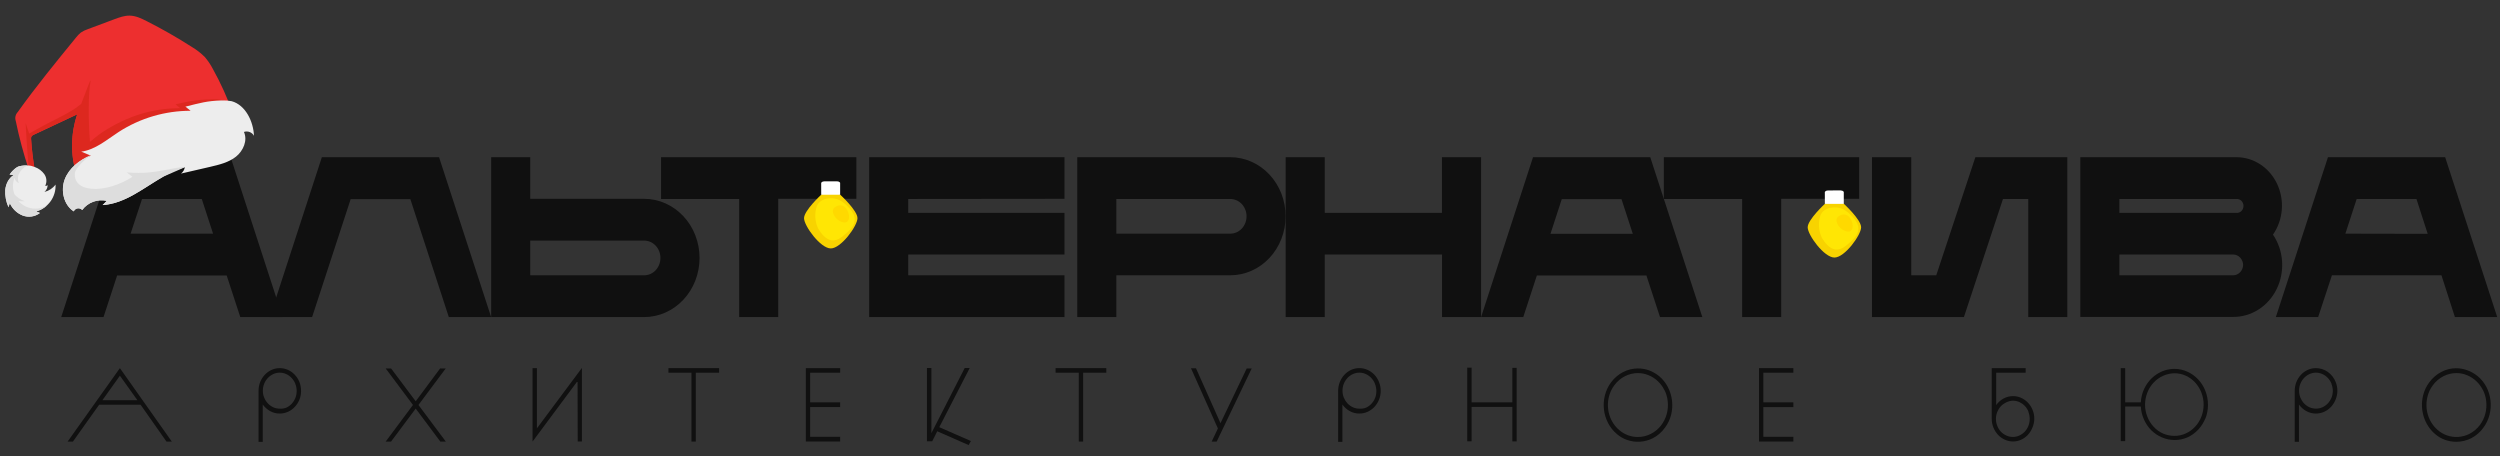 <?xml version="1.0" encoding="UTF-8"?>
<svg xmlns="http://www.w3.org/2000/svg" width="274" height="50" viewBox="0 0 274 50" fill="none">
  <rect x="0" y="0" width="274" height="50" fill="#333333" stroke="none"/>
  <g clip-path="url(#clip0_2560_6576)">
    <path d="M30.973 34.751H26.335L24.844 30.19H12.838L11.347 34.751H6.709L12.416 17.229H25.277L30.973 34.751ZM23.353 25.61L22.114 21.808H15.568L14.313 25.61H23.353Z" fill="#101010"></path>
    <path d="M53.828 34.751H49.19L44.974 21.825H38.434L34.208 34.751H29.57L35.276 17.229H48.121L53.828 34.751Z" fill="#101010"></path>
    <path d="M76.671 28.274C76.671 29.124 76.515 29.965 76.21 30.751C75.906 31.536 75.459 32.25 74.895 32.852C74.332 33.453 73.663 33.931 72.926 34.257C72.189 34.583 71.4 34.751 70.602 34.751H53.833V17.229H58.114V21.79H70.602C72.213 21.793 73.758 22.478 74.896 23.694C76.034 24.91 76.672 26.557 76.671 28.274ZM72.384 28.274C72.385 28.024 72.339 27.776 72.25 27.546C72.16 27.314 72.029 27.105 71.864 26.928C71.698 26.751 71.502 26.61 71.285 26.515C71.069 26.419 70.837 26.37 70.602 26.37H58.114V30.172H70.602C71.075 30.172 71.528 29.972 71.862 29.616C72.196 29.26 72.384 28.777 72.384 28.274Z" fill="#101010"></path>
    <path d="M93.858 17.229V21.79H85.295V34.751H81.014V21.808H72.451V17.229H93.858Z" fill="#101010"></path>
    <path d="M99.543 21.808V23.332H116.668V27.894H99.543V30.172H116.668V34.751H95.261V17.229H116.668V21.79L99.543 21.808Z" fill="#101010"></path>
    <path d="M140.903 23.712C140.902 25.425 140.262 27.067 139.126 28.278C137.989 29.489 136.447 30.171 134.84 30.172H122.352V34.751H118.07V17.229H134.84C135.638 17.23 136.427 17.399 137.163 17.726C137.9 18.052 138.569 18.53 139.132 19.132C139.695 19.734 140.141 20.449 140.445 21.234C140.749 22.02 140.904 22.862 140.903 23.712ZM136.622 23.712C136.622 23.462 136.577 23.215 136.487 22.984C136.398 22.753 136.267 22.543 136.102 22.366C135.936 22.189 135.739 22.049 135.523 21.953C135.306 21.857 135.074 21.808 134.84 21.808H122.352V25.61H134.84C135.312 25.61 135.766 25.41 136.1 25.054C136.434 24.698 136.622 24.215 136.622 23.712Z" fill="#101010"></path>
    <path d="M162.328 17.229V34.751H158.047V27.894H145.192V34.751H140.91V17.229H145.192V23.332H158.036V17.229H162.328Z" fill="#101010"></path>
    <path d="M186.575 34.751H181.937L180.446 30.19H168.441L166.95 34.751H162.328L168.019 17.229H180.868L186.575 34.751ZM178.955 25.628L177.716 21.825H171.171L169.932 25.628H178.955Z" fill="#101010"></path>
    <path d="M203.766 17.229V21.79H195.219V34.751H190.938V21.808H182.358V17.229H203.766Z" fill="#101010"></path>
    <path d="M226.577 17.229V34.751H222.296V21.808H219.527L215.246 34.751H205.17V17.229H209.473V30.172H212.214L216.501 17.229H226.577Z" fill="#101010"></path>
    <path d="M249.135 25.739C249.707 26.592 250.047 27.598 250.116 28.644C250.185 29.69 249.982 30.737 249.528 31.668C249.074 32.598 248.388 33.377 247.545 33.918C246.701 34.46 245.734 34.742 244.75 34.734H228.002V17.229H245.106C246.032 17.227 246.94 17.5 247.729 18.017C248.517 18.534 249.155 19.275 249.571 20.156C249.987 21.038 250.165 22.025 250.084 23.008C250.003 23.991 249.667 24.93 249.113 25.721L249.135 25.739ZM232.283 23.332H245.106C245.205 23.342 245.305 23.329 245.399 23.295C245.494 23.261 245.58 23.206 245.654 23.134C245.727 23.063 245.786 22.975 245.826 22.878C245.866 22.781 245.887 22.676 245.887 22.57C245.887 22.464 245.866 22.359 245.826 22.262C245.786 22.165 245.727 22.078 245.654 22.006C245.58 21.934 245.494 21.88 245.399 21.846C245.305 21.811 245.205 21.799 245.106 21.808H232.283V23.332ZM245.846 29.033C245.839 28.728 245.72 28.439 245.515 28.226C245.31 28.013 245.036 27.894 244.75 27.894H232.283V30.172H244.772C245.054 30.166 245.323 30.044 245.523 29.832C245.723 29.62 245.839 29.334 245.846 29.033Z" fill="#101010"></path>
    <path d="M273.696 34.751H269.058L267.584 30.172H255.578L254.07 34.751H249.433L255.145 17.229H267.989L273.696 34.751ZM266.076 25.628L264.843 21.808H258.292L257.053 25.61L266.076 25.628Z" fill="#101010"></path>
    <path d="M18.244 48.396L15.409 44.36H10.864L7.992 48.396H7.411L13.14 40.347L18.83 48.396H18.244ZM11.221 43.864H15.059L13.14 41.177L11.221 43.864Z" fill="#101010"></path>
    <path d="M32.816 43.805C32.694 44.099 32.523 44.366 32.311 44.594C32.097 44.822 31.844 45.005 31.566 45.131C31.278 45.261 30.968 45.327 30.655 45.324C30.289 45.33 29.927 45.237 29.603 45.055C29.29 44.879 29.015 44.634 28.797 44.337V48.426H28.337V42.976C28.332 42.931 28.332 42.886 28.337 42.841C28.334 42.507 28.396 42.175 28.517 41.866C28.637 41.572 28.809 41.304 29.022 41.077C29.234 40.85 29.485 40.667 29.762 40.54C30.048 40.41 30.356 40.344 30.666 40.347C30.972 40.347 31.275 40.411 31.558 40.536C31.84 40.662 32.096 40.846 32.311 41.077C32.524 41.304 32.696 41.572 32.816 41.866C32.937 42.175 32.999 42.507 32.996 42.841C32.999 43.172 32.938 43.501 32.816 43.805ZM32.366 42.053C32.173 41.583 31.821 41.207 31.379 41.001C31.151 40.896 30.904 40.842 30.655 40.844C30.41 40.842 30.167 40.896 29.943 41.001C29.501 41.207 29.149 41.583 28.956 42.053C28.857 42.296 28.806 42.559 28.808 42.824C28.807 43.085 28.857 43.344 28.956 43.583C29.052 43.816 29.188 44.028 29.356 44.208C29.525 44.389 29.724 44.533 29.943 44.635C30.168 44.738 30.411 44.79 30.655 44.787C30.901 44.805 31.147 44.77 31.379 44.681C31.598 44.58 31.797 44.435 31.966 44.255C32.134 44.074 32.27 43.863 32.366 43.63C32.465 43.391 32.515 43.132 32.514 42.871C32.52 42.596 32.469 42.322 32.366 42.07V42.053Z" fill="#101010"></path>
    <path d="M45.863 44.383L48.862 48.396H48.259L45.561 44.78L42.859 48.396H42.272L45.26 44.383L42.272 40.382H42.864L45.561 43.98L48.237 40.382H48.851L45.863 44.383Z" fill="#101010"></path>
    <path d="M63.301 41.761L58.367 48.396V40.347H58.844V46.948L63.778 40.324V48.385H63.317L63.301 41.761Z" fill="#101010"></path>
    <path d="M73.261 40.849V40.347H78.815V40.849H76.26V48.396H75.783V40.849H73.261Z" fill="#101010"></path>
    <path d="M92.082 40.849H88.792V44.097H92.082V44.617H88.792V47.871H92.082V48.391H88.321V40.347H92.087L92.082 40.849Z" fill="#101010"></path>
    <path d="M105.731 40.335H106.28L102.946 46.819L106.411 48.338L106.165 48.782L102.722 47.269L102.173 48.361H101.592V40.335H102.08V47.473L105.731 40.335Z" fill="#101010"></path>
    <path d="M115.691 40.849V40.347H121.251V40.849H118.712V48.396H118.235V40.849H115.691Z" fill="#101010"></path>
    <path d="M130.531 40.359H131.079L133.766 46.381L136.639 40.382H137.187L133.349 48.397H132.801L133.481 46.959L130.531 40.359Z" fill="#101010"></path>
    <path d="M151.139 43.805C151.022 44.1 150.852 44.367 150.64 44.594C150.426 44.821 150.173 45.003 149.895 45.131C149.607 45.261 149.297 45.326 148.985 45.324C148.618 45.33 148.256 45.237 147.932 45.055C147.617 44.882 147.342 44.636 147.126 44.337V48.426H146.66V42.976C146.656 42.931 146.656 42.886 146.66 42.841C146.66 42.506 146.723 42.174 146.847 41.866C147.082 41.273 147.522 40.799 148.075 40.54C148.646 40.283 149.29 40.279 149.864 40.528C150.439 40.776 150.897 41.258 151.139 41.866C151.265 42.173 151.329 42.506 151.326 42.841C151.328 43.173 151.265 43.502 151.139 43.805ZM150.695 42.053C150.6 41.819 150.464 41.607 150.295 41.428C150.126 41.249 149.927 41.104 149.708 41.001C149.48 40.895 149.234 40.842 148.985 40.844C148.739 40.842 148.496 40.895 148.272 41.001C148.051 41.103 147.85 41.247 147.68 41.428C147.512 41.608 147.378 41.82 147.285 42.053C147.186 42.296 147.135 42.559 147.137 42.824C147.136 43.085 147.186 43.344 147.285 43.583C147.38 43.816 147.514 44.027 147.68 44.208C147.85 44.389 148.051 44.533 148.272 44.635C148.497 44.739 148.74 44.79 148.985 44.786C149.234 44.807 149.484 44.771 149.719 44.681C150.161 44.476 150.513 44.1 150.706 43.63C150.801 43.389 150.849 43.131 150.849 42.871C150.85 42.595 150.798 42.323 150.695 42.07V42.053Z" fill="#101010"></path>
    <path d="M180.742 40.592C181.136 40.74 181.507 40.953 181.839 41.223C182.238 41.554 182.568 41.97 182.809 42.444C183.28 43.358 183.406 44.431 183.16 45.441C183.03 45.96 182.801 46.446 182.485 46.866C182.132 47.364 181.671 47.764 181.142 48.034C180.252 48.478 179.235 48.541 178.302 48.209C177.903 48.068 177.532 47.85 177.206 47.567C176.808 47.234 176.478 46.819 176.236 46.346C175.762 45.428 175.64 44.349 175.896 43.338C176.025 42.816 176.255 42.329 176.57 41.907C176.925 41.429 177.377 41.044 177.891 40.779C178.403 40.513 178.966 40.377 179.536 40.382C179.946 40.381 180.354 40.452 180.742 40.592ZM182.42 42.754C182.048 42.009 181.437 41.433 180.698 41.13C180.323 40.971 179.923 40.889 179.52 40.89C179.024 40.889 178.535 41.007 178.089 41.235C177.638 41.466 177.242 41.803 176.932 42.222C176.657 42.587 176.458 43.008 176.345 43.46C176.173 44.126 176.189 44.83 176.39 45.486C176.592 46.142 176.971 46.719 177.48 47.146C178.056 47.635 178.772 47.898 179.509 47.894C180 47.895 180.485 47.779 180.928 47.555C181.353 47.342 181.73 47.034 182.033 46.652C182.335 46.27 182.557 45.823 182.683 45.341C182.798 44.897 182.832 44.432 182.782 43.974C182.738 43.54 182.615 43.12 182.42 42.736V42.754Z" fill="#101010"></path>
    <path d="M196.553 40.849H193.263V44.097H196.553V44.617H193.263V47.871H196.553V48.391H192.786V40.347H196.553V40.849Z" fill="#101010"></path>
    <path d="M222.751 46.872C222.633 47.168 222.464 47.437 222.252 47.666C222.044 47.884 221.801 48.06 221.534 48.186C221.249 48.32 220.941 48.388 220.629 48.385C220.318 48.388 220.01 48.32 219.725 48.186C219.448 48.064 219.197 47.885 218.985 47.66C218.776 47.433 218.607 47.168 218.486 46.878C218.359 46.576 218.294 46.25 218.294 45.92V40.347H222.011V40.849H218.782V44.395C218.994 44.098 219.266 43.855 219.577 43.682C219.902 43.503 220.263 43.411 220.629 43.414C220.941 43.411 221.249 43.479 221.534 43.612C222.092 43.864 222.536 44.338 222.773 44.933C222.899 45.236 222.962 45.565 222.959 45.896C222.956 46.234 222.885 46.566 222.751 46.872ZM222.318 45.12C222.224 44.883 222.088 44.669 221.918 44.489C221.747 44.313 221.548 44.171 221.331 44.068C221.102 43.967 220.856 43.915 220.608 43.916C220.359 43.924 220.115 43.985 219.889 44.097C219.67 44.199 219.469 44.341 219.297 44.518C219.128 44.699 218.994 44.913 218.903 45.149C218.805 45.39 218.754 45.651 218.754 45.914C218.754 46.177 218.805 46.437 218.903 46.679C218.994 46.915 219.128 47.13 219.297 47.31C219.467 47.49 219.668 47.633 219.889 47.73C220.114 47.836 220.357 47.89 220.602 47.888C220.851 47.89 221.097 47.836 221.326 47.73C221.544 47.63 221.743 47.487 221.912 47.31C222.082 47.128 222.217 46.914 222.313 46.679C222.503 46.189 222.503 45.639 222.313 45.149L222.318 45.12Z" fill="#101010"></path>
    <path d="M241.709 45.85C241.333 46.788 240.632 47.535 239.752 47.935C238.85 48.324 237.841 48.324 236.939 47.935C236.515 47.754 236.125 47.493 235.788 47.164C235.454 46.832 235.183 46.435 234.987 45.996C234.78 45.545 234.66 45.054 234.637 44.553H232.921V48.35H232.433V40.347H232.921V44.097H234.637C234.659 43.594 234.779 43.101 234.987 42.649C235.292 41.985 235.766 41.425 236.354 41.032C236.942 40.64 237.621 40.431 238.315 40.429C238.809 40.426 239.299 40.533 239.752 40.744C240.634 41.145 241.335 41.895 241.709 42.836C242.089 43.816 242.089 44.916 241.709 45.896V45.85ZM237.104 41.177C236.705 41.348 236.343 41.605 236.04 41.93C235.735 42.249 235.495 42.633 235.338 43.057C235.18 43.469 235.098 43.91 235.097 44.354C235.098 44.795 235.18 45.232 235.338 45.639C235.497 46.064 235.736 46.45 236.04 46.773C236.339 47.1 236.7 47.357 237.098 47.526C237.486 47.688 237.899 47.771 238.315 47.771C238.745 47.776 239.171 47.684 239.565 47.503C239.944 47.331 240.289 47.084 240.579 46.773C241.179 46.132 241.516 45.265 241.517 44.36C241.52 43.901 241.436 43.446 241.27 43.023C240.95 42.194 240.338 41.531 239.565 41.177C239.17 40.998 238.745 40.907 238.315 40.908C237.899 40.916 237.488 41.008 237.104 41.177Z" fill="#101010"></path>
    <path d="M255.978 43.805C255.861 44.099 255.691 44.367 255.479 44.593C255.265 44.821 255.012 45.003 254.734 45.131C254.446 45.26 254.136 45.326 253.824 45.324C253.457 45.329 253.095 45.237 252.771 45.055C252.456 44.881 252.181 44.636 251.965 44.336V48.425H251.499V42.975C251.495 42.931 251.495 42.886 251.499 42.841C251.499 42.506 251.562 42.174 251.686 41.865C251.924 41.271 252.367 40.796 252.925 40.539C253.212 40.409 253.522 40.343 253.835 40.347C254.294 40.347 254.743 40.491 255.126 40.761C255.509 41.031 255.809 41.415 255.989 41.865C256.115 42.173 256.178 42.505 256.176 42.841C256.175 43.174 256.108 43.502 255.978 43.805ZM255.534 42.052C255.439 41.819 255.303 41.607 255.134 41.427C254.963 41.247 254.763 41.102 254.542 41.001C254.316 40.897 254.072 40.843 253.826 40.843C253.58 40.843 253.337 40.897 253.111 41.001C252.89 41.102 252.689 41.247 252.519 41.427C252.351 41.607 252.217 41.819 252.124 42.052C252.025 42.296 251.974 42.558 251.976 42.824C251.975 43.085 252.025 43.344 252.124 43.583C252.219 43.815 252.352 44.027 252.519 44.208C252.689 44.388 252.89 44.533 253.111 44.634C253.338 44.734 253.581 44.786 253.826 44.786C254.072 44.786 254.315 44.734 254.542 44.634C254.763 44.533 254.963 44.388 255.134 44.208C255.302 44.027 255.438 43.815 255.534 43.583C255.629 43.342 255.677 43.084 255.677 42.824C255.672 42.564 255.62 42.308 255.523 42.07L255.534 42.052Z" fill="#101010"></path>
    <path d="M270.451 40.592C270.845 40.74 271.215 40.953 271.547 41.223C271.945 41.549 272.275 41.959 272.518 42.426C272.99 43.347 273.111 44.427 272.857 45.441C272.728 45.96 272.498 46.446 272.183 46.866C271.829 47.364 271.369 47.764 270.84 48.034C270.325 48.291 269.764 48.422 269.195 48.42C268.782 48.419 268.371 48.348 267.978 48.209C267.58 48.066 267.208 47.849 266.882 47.567C266.303 47.072 265.871 46.41 265.639 45.659C265.406 44.908 265.383 44.102 265.571 43.338C265.701 42.816 265.93 42.329 266.246 41.907C266.604 41.42 267.062 41.027 267.583 40.756C268.095 40.489 268.658 40.353 269.228 40.359C269.645 40.363 270.058 40.442 270.451 40.592ZM272.128 42.754C271.756 42.009 271.145 41.433 270.407 41.13C270.034 40.971 269.635 40.89 269.234 40.89C268.737 40.888 268.245 41.006 267.797 41.235C267.346 41.466 266.951 41.803 266.641 42.222C266.366 42.587 266.166 43.008 266.054 43.46C265.944 43.898 265.913 44.354 265.961 44.804C266.011 45.255 266.143 45.691 266.35 46.089C266.747 46.849 267.393 47.428 268.165 47.713C268.979 48 269.866 47.944 270.643 47.555C271.099 47.325 271.499 46.985 271.81 46.562C272.08 46.201 272.277 45.786 272.391 45.341C272.507 44.897 272.54 44.432 272.49 43.974C272.446 43.54 272.323 43.12 272.128 42.736V42.754Z" fill="#101010"></path>
    <path d="M165.755 40.318V44.097H161.287V40.294H160.81V48.367H161.287V44.599H165.755V48.379H166.226V40.318H165.755Z" fill="#101010"></path>
    <path d="M92.085 21.336C91.809 21.069 90.286 21.071 90.011 21.335C90.011 21.335 88.121 23.076 88.122 23.914C88.123 24.753 89.923 27.23 91.055 27.228C92.188 27.226 93.98 24.753 93.979 23.91C93.978 23.066 92.085 21.336 92.085 21.336Z" fill="#F8D300"></path>
    <path d="M91.741 19.871L91.047 19.871L90.352 19.873C90.072 19.874 90.002 20.048 90.002 20.048L90.004 21.344L91.042 21.343L92.079 21.345L92.079 20.046C92.079 20.046 92.037 19.885 91.741 19.871Z" fill="white"></path>
    <path d="M91.156 26.34C90.493 26.253 89.982 25.576 89.667 25.048C89.31 24.28 89.258 23.404 89.522 22.599C89.891 21.674 91.243 21.542 92.02 21.939C92.403 22.148 92.746 22.424 93.032 22.753C93.262 22.986 93.449 23.258 93.583 23.557C93.876 24.289 93.452 24.961 92.906 25.427C92.44 25.831 91.895 26.396 91.213 26.345L91.156 26.34Z" fill="#FFE604"></path>
    <path d="M92.923 23.17C93.236 23.863 93.038 24.779 91.992 24.201C91.518 23.942 90.907 23.065 91.569 22.666C92.231 22.268 92.7 22.667 92.923 23.17Z" fill="#FFD900"></path>
    <path d="M202.085 22.336C201.809 22.069 200.286 22.071 200.011 22.335C200.011 22.335 198.121 24.076 198.122 24.914C198.123 25.753 199.923 28.23 201.056 28.228C202.188 28.226 203.98 25.753 203.979 24.91C203.978 24.066 202.085 22.336 202.085 22.336Z" fill="#F8D300"></path>
    <path d="M201.741 20.871L201.047 20.871L200.352 20.873C200.072 20.874 200.002 21.048 200.002 21.048L200.004 22.344L201.042 22.343L202.079 22.345L202.079 21.046C202.079 21.046 202.036 20.885 201.741 20.871Z" fill="white"></path>
    <path d="M201.156 27.34C200.493 27.253 199.982 26.576 199.667 26.048C199.31 25.28 199.258 24.404 199.522 23.599C199.891 22.674 201.243 22.542 202.02 22.939C202.403 23.148 202.746 23.424 203.032 23.753C203.262 23.986 203.449 24.258 203.583 24.557C203.876 25.289 203.452 25.961 202.906 26.427C202.44 26.831 201.895 27.396 201.213 27.345L201.156 27.34Z" fill="#FFE604"></path>
    <path d="M202.923 24.17C203.236 24.863 203.038 25.779 201.992 25.201C201.518 24.942 200.907 24.065 201.569 23.666C202.231 23.268 202.7 23.667 202.923 24.17Z" fill="#FFD900"></path>
  </g>
  <path d="M25.524 12.411C24.927 10.729 24.19 9.101 23.321 7.542C23.081 7.078 22.787 6.644 22.446 6.249C22.028 5.829 21.558 5.463 21.049 5.16C19.436 4.123 17.771 3.171 16.059 2.307C15.479 2.013 14.87 1.724 14.214 1.712C13.648 1.702 13.101 1.901 12.572 2.094L9.646 3.188C9.373 3.276 9.113 3.401 8.875 3.56C8.669 3.722 8.486 3.91 8.328 4.119C6.14 6.797 3.949 9.478 1.936 12.291C1.817 12.417 1.735 12.574 1.698 12.744C1.661 12.914 1.672 13.09 1.727 13.255C2.099 15.075 2.581 16.872 3.171 18.634L3.799 18.574C3.611 17.476 3.48 16.369 3.407 15.258C3.391 15.163 3.402 15.066 3.439 14.977C3.504 14.878 3.6 14.803 3.713 14.765L8.458 12.537C7.74 14.681 7.714 16.996 8.382 19.156L25.524 12.411Z" fill="#ED2F2F"></path>
  <path d="M3.201 14.646C3.204 14.639 3.209 14.634 3.215 14.63C6.23 12.883 7.413 12.598 8.897 11.39L9.868 8.86C9.871 8.854 9.876 8.848 9.882 8.845C9.888 8.841 9.896 8.84 9.903 8.841C9.91 8.842 9.916 8.846 9.921 8.851C9.926 8.856 9.929 8.863 9.93 8.87C9.665 10.309 9.672 13.243 9.861 15.544C10.227 15.279 10.543 14.931 11.293 14.445C13.889 12.761 16.659 11.851 19.755 11.859C19.546 11.69 19.453 11.608 19.242 11.438C21.011 11.004 21.868 10.909 23.686 10.861C23.992 10.851 25.503 11.206 26.011 11.6L10.063 17.307C10.114 17.669 10.196 18.025 10.307 18.373L8.385 19.144C7.717 16.984 7.744 14.669 8.462 12.525L3.716 14.753C3.604 14.791 3.507 14.866 3.442 14.965C3.406 15.053 3.395 15.151 3.41 15.246C3.483 16.357 3.614 17.464 3.802 18.561L3.174 18.622C3.047 17.607 2.774 13.346 2.822 13.514C2.922 13.868 3.201 14.646 3.201 14.646Z" fill="#DD281F"></path>
  <path d="M25.397 11.092C26.915 11.516 27.769 13.313 27.838 14.882C27.732 14.694 27.564 14.548 27.363 14.471C27.161 14.394 26.939 14.39 26.735 14.46C27.161 15.389 26.664 16.533 25.863 17.171C25.061 17.808 24.027 18.053 23.03 18.286L19.838 19.024C20.063 18.854 20.214 18.604 20.259 18.326C17.043 19.214 14.575 22.261 11.245 22.472L11.706 22.013C11.207 21.9 10.687 21.934 10.208 22.112C9.729 22.289 9.313 22.602 9.008 23.012C8.946 22.943 8.867 22.89 8.779 22.859C8.69 22.828 8.596 22.819 8.503 22.834C8.411 22.849 8.324 22.887 8.25 22.945C8.176 23.003 8.118 23.078 8.081 23.164C6.969 22.448 6.626 20.865 7.103 19.632C7.58 18.399 8.721 17.514 9.965 17.063L8.904 16.622C10.45 16.412 11.702 15.315 13.006 14.464C15.354 12.947 18.09 12.14 20.885 12.141L20.321 11.687C21.906 11.295 22.671 11.055 24.303 11.007C24.67 10.994 25.037 11.022 25.397 11.092Z" fill="#EDEDED"></path>
  <path d="M9.948 17.049C9.249 17.436 8.305 18.487 8.221 18.889C8.125 19.406 8.246 20.511 9.998 20.684C11.496 20.836 13.255 20.196 14.516 19.378L13.893 18.899C15.812 19.038 16.699 18.879 18.091 18.636C18.31 18.597 20.045 18.229 20.243 18.328L20.257 18.331L20.244 18.328L20.257 18.331L17.936 19.342C15.74 20.583 13.735 22.323 11.249 22.478L11.709 22.019C11.211 21.906 10.691 21.94 10.212 22.118C9.733 22.295 9.316 22.608 9.012 23.018C8.95 22.949 8.871 22.896 8.782 22.865C8.694 22.834 8.6 22.825 8.507 22.84C8.415 22.855 8.328 22.893 8.254 22.951C8.18 23.009 8.122 23.084 8.085 23.17C6.973 22.453 6.63 20.871 7.107 19.638C7.552 18.485 8.731 17.505 9.878 17.031" fill="#DDDDDD"></path>
  <path d="M3.547 18.219C3.188 18.067 2.207 18.119 1.873 18.319C1.547 18.535 1.267 18.813 1.049 19.137L1.508 19.179C0.956 19.522 0.636 20.171 0.576 20.816C0.54 21.467 0.663 22.117 0.931 22.711C0.979 22.557 1.025 22.402 1.071 22.256C1.345 22.875 1.849 23.363 2.477 23.615C2.791 23.735 3.129 23.773 3.461 23.725C3.793 23.677 4.107 23.544 4.374 23.34L3.968 23.17C4.601 22.99 5.155 22.602 5.541 22.068C5.926 21.534 6.119 20.885 6.089 20.227C5.791 20.633 5.359 20.919 4.87 21.036C4.982 20.944 5.072 20.827 5.132 20.694C5.193 20.561 5.222 20.417 5.218 20.271C5.191 20.313 5.15 20.344 5.103 20.36C5.056 20.377 5.005 20.377 4.958 20.362C5.055 20.162 5.098 19.94 5.082 19.718C5.066 19.497 4.991 19.283 4.865 19.1C4.607 18.736 4.242 18.46 3.822 18.31" fill="#EDEDED"></path>
  <path d="M1.508 19.179L1.049 19.137C1.267 18.813 1.547 18.535 1.873 18.319C2.084 18.192 2.551 18.125 2.964 18.131C2.946 18.139 2.929 18.148 2.911 18.157L3.001 18.131C2.565 18.343 2.22 18.705 2.028 19.15C1.926 19.448 1.939 19.773 2.066 20.062C1.939 20.019 1.828 19.939 1.747 19.834C1.666 19.728 1.617 19.6 1.608 19.467C1.534 19.645 1.48 19.831 1.448 20.022C1.38 20.439 1.423 20.867 1.571 21.263C1.818 21.626 2.297 21.888 2.697 22.061C2.472 22.073 2.245 22.061 2.022 22.026C2.407 22.468 2.937 22.758 3.517 22.843C4.097 22.927 4.688 22.801 5.182 22.488C4.844 22.816 4.428 23.053 3.972 23.174L4.378 23.344C4.112 23.548 3.797 23.681 3.466 23.729C3.134 23.777 2.795 23.739 2.482 23.619C1.853 23.367 1.349 22.879 1.075 22.26C1.028 22.414 0.982 22.569 0.936 22.715C0.666 22.119 0.544 21.468 0.581 20.815C0.637 20.168 0.956 19.522 1.508 19.179Z" fill="#DDDDDD"></path>
  <defs>
    <clipPath id="clip0_2560_6576">
      <rect width="267" height="32" fill="white" transform="translate(6.709 17.229)"></rect>
    </clipPath>
  </defs>
</svg>
